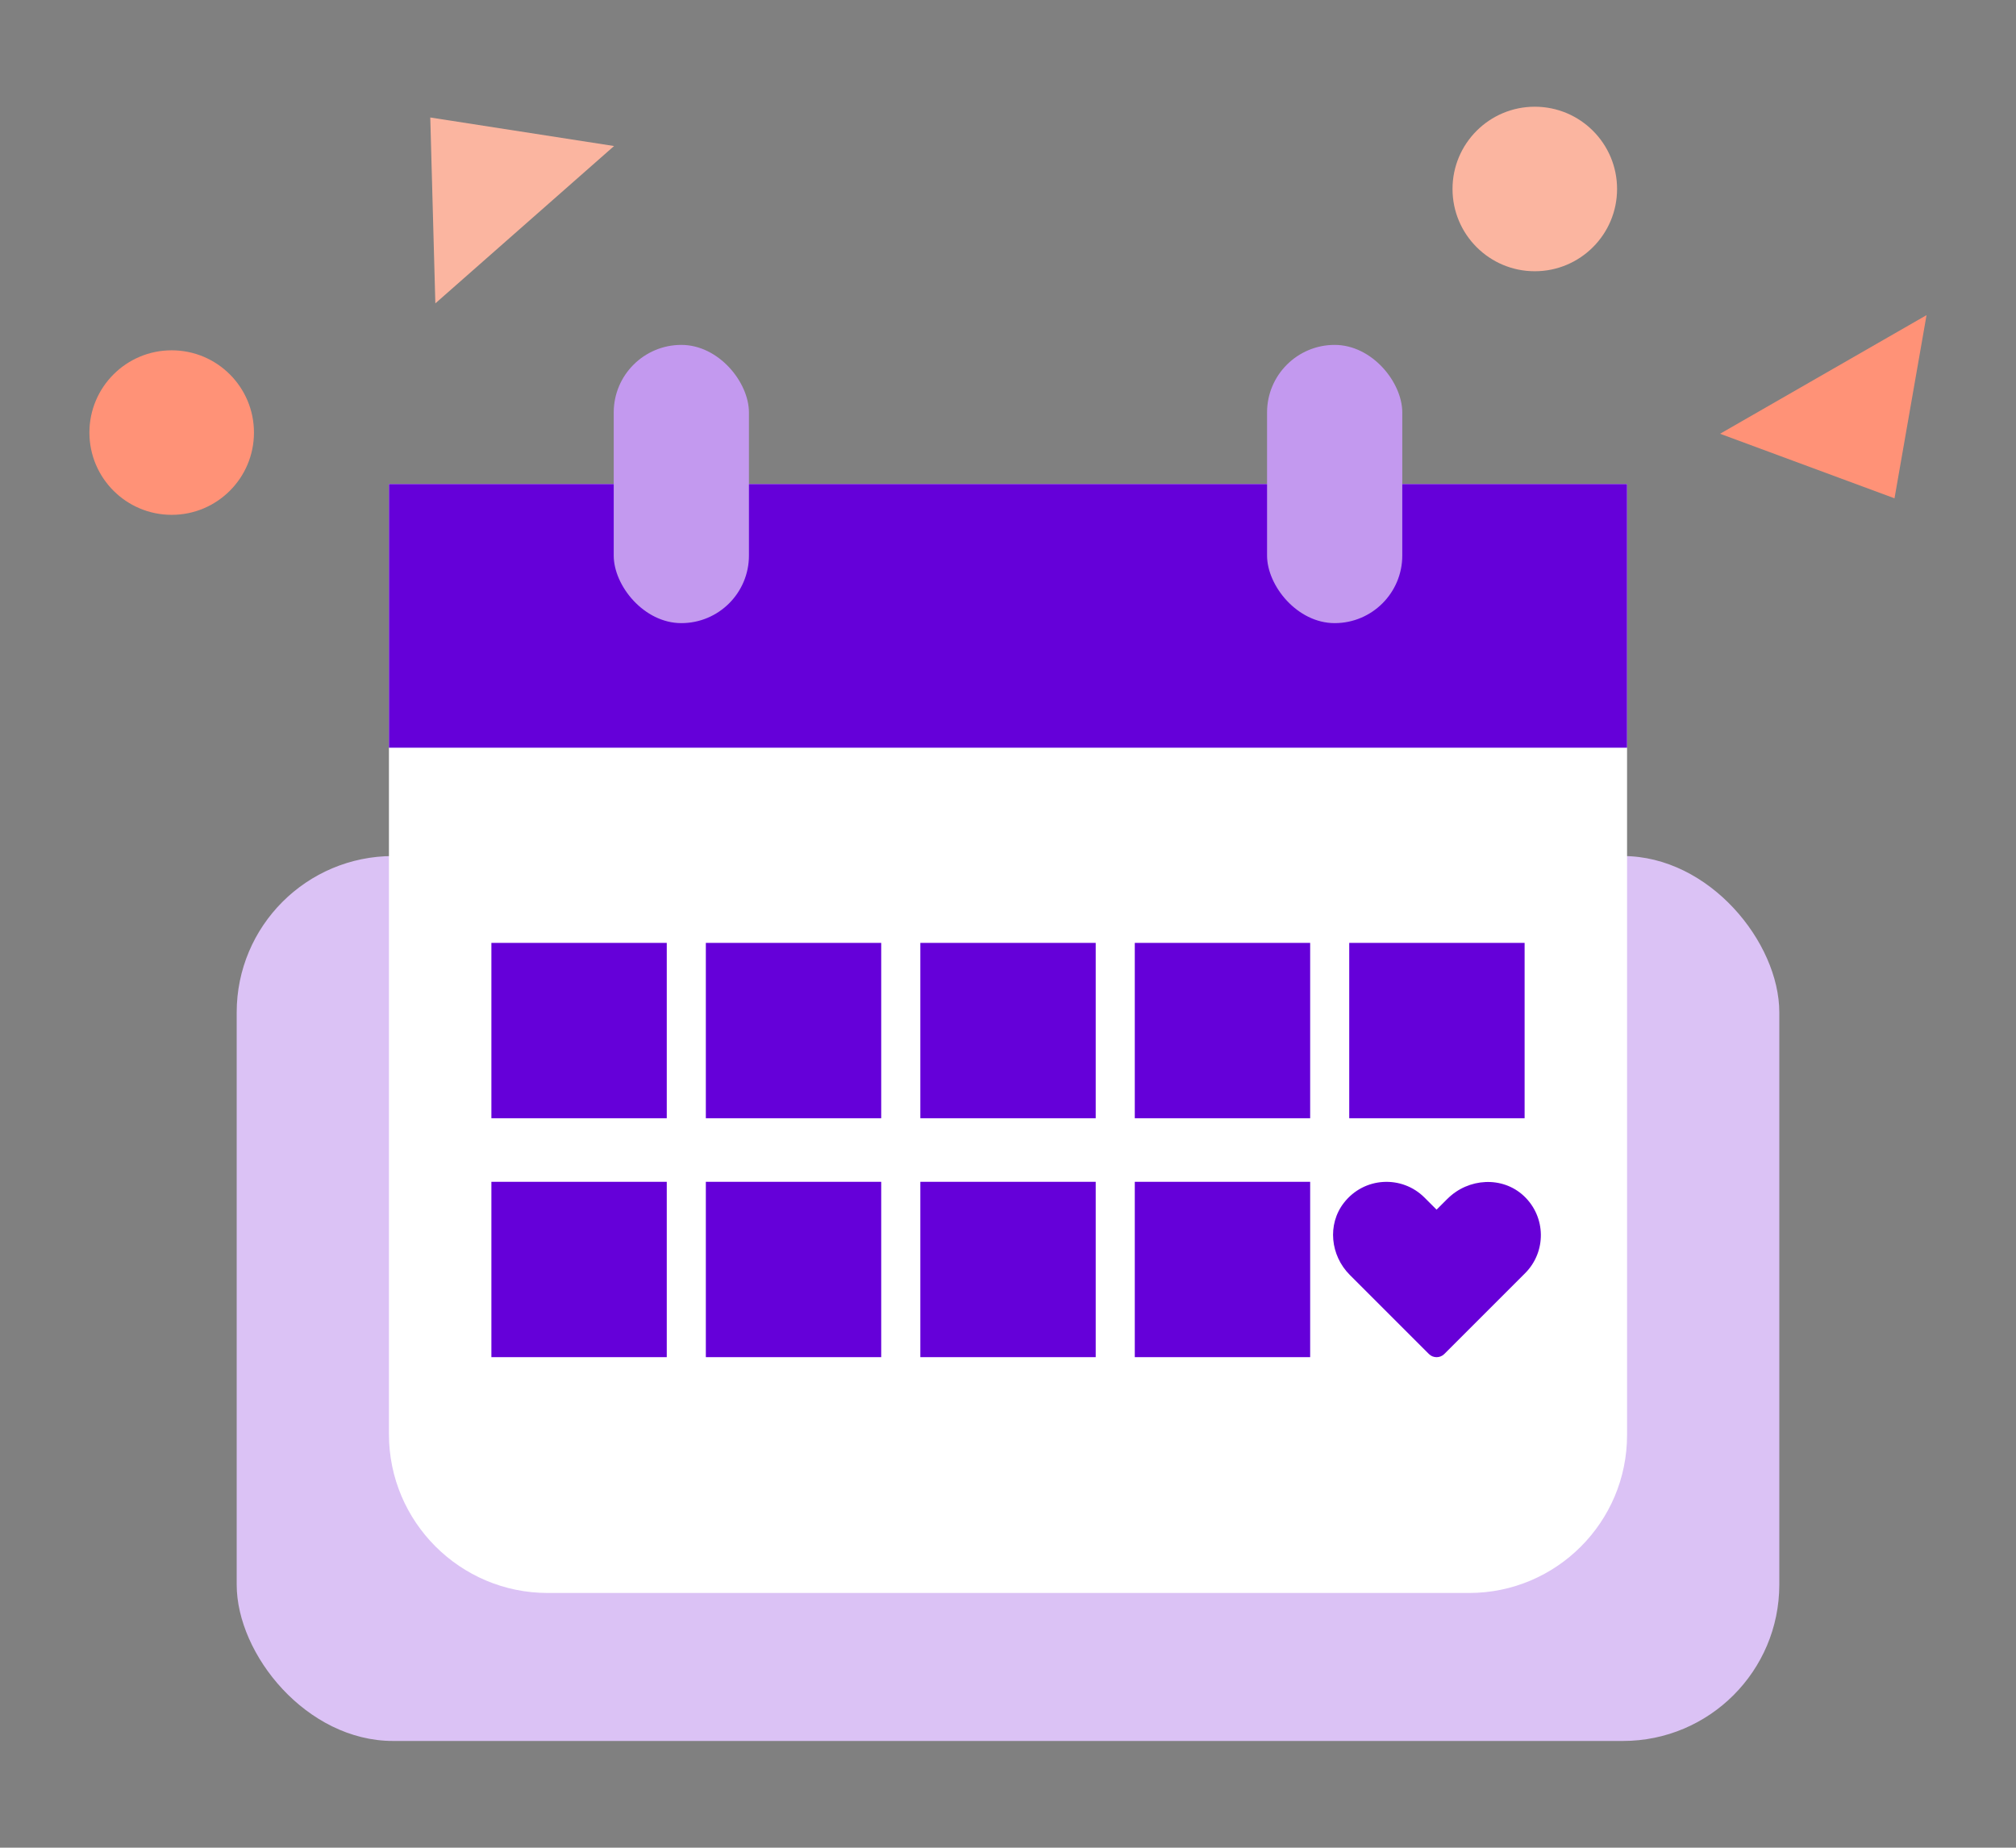 <?xml version="1.0" encoding="UTF-8"?>
<svg id="Layer_22" data-name="Layer 22" xmlns="http://www.w3.org/2000/svg" viewBox="0 0 409.69 375.54">
  <rect x="0" y="0" width="409.69" height="375.54" fill="#808080" stroke="none"/>
  <defs>
    <style>
      .cls-1 {
        fill: #6500d9;
      }

      .cls-1, .cls-2, .cls-3, .cls-4, .cls-5, .cls-6, .cls-7 {
        stroke-width: 0px;
      }

      .cls-2 {
        fill: #dbc2f5;
      }

      .cls-3 {
        fill: #c399ef;
      }

      .cls-4 {
        fill: #6700d7;
      }

      .cls-5 {
        fill: #ff9277;
      }

      .cls-6 {
        fill: #fff;
      }

      .cls-7 {
        fill: #fbb5a0;
      }
    </style>
  </defs>
  <rect class="cls-2" x="48.1" y="173.99" width="313.49" height="179.86" rx="31.78" ry="31.78"/>
  <path class="cls-6" d="m79.04,98.38h251.61v193.29c0,17.71-14.38,32.1-32.1,32.1H111.31c-17.81,0-32.27-14.46-32.27-32.27V98.38h0Z"/>
  <rect class="cls-1" x="79.04" y="98.38" width="251.61" height="53.59"/>
  <g>
    <rect class="cls-3" x="124.72" y="70.1" width="27.48" height="56.55" rx="13.74" ry="13.74"/>
    <rect class="cls-3" x="257.49" y="70.1" width="27.48" height="56.55" rx="13.74" ry="13.74"/>
  </g>
  <g>
    <rect class="cls-1" x="99.86" y="191.64" width="35.64" height="35.64"/>
    <rect class="cls-1" x="143.44" y="191.64" width="35.64" height="35.64"/>
    <rect class="cls-1" x="187.03" y="191.64" width="35.64" height="35.64"/>
    <rect class="cls-1" x="230.61" y="191.64" width="35.64" height="35.64"/>
    <rect class="cls-1" x="274.19" y="191.64" width="35.64" height="35.64"/>
  </g>
  <rect class="cls-1" x="99.86" y="240.2" width="35.64" height="35.64"/>
  <rect class="cls-1" x="143.44" y="240.2" width="35.64" height="35.64"/>
  <rect class="cls-1" x="187.03" y="240.2" width="35.64" height="35.64"/>
  <rect class="cls-1" x="230.61" y="240.2" width="35.64" height="35.64"/>
  <g>
    <circle class="cls-7" cx="311.9" cy="38.41" r="16.72"/>
    <polygon class="cls-7" points="87.44 23.88 88.47 61.66 124.79 29.68 87.44 23.88"/>
    <polygon class="cls-5" points="385 101.28 391.51 64.05 349.55 88.16 385 101.28"/>
    <circle class="cls-5" cx="34.89" cy="87.92" r="16.72"/>
  </g>
  <g id="_2021_SN_Hearti_Logo_Purple" data-name="2021_SN_Hearti_Logo_Purple">
    <path class="cls-4" d="m294.15,243.65l-2.21,2.21-2.45-2.45c-4.6-4.6-12.27-4.24-16.39,1.07-3.41,4.39-2.73,10.71,1.2,14.64l16.08,16.08c.86.86,2.27.86,3.13,0l16.42-16.42c4.35-4.35,4.27-11.44-.24-15.69-4.36-4.1-11.3-3.67-15.53.56"/>
  </g>
</svg>